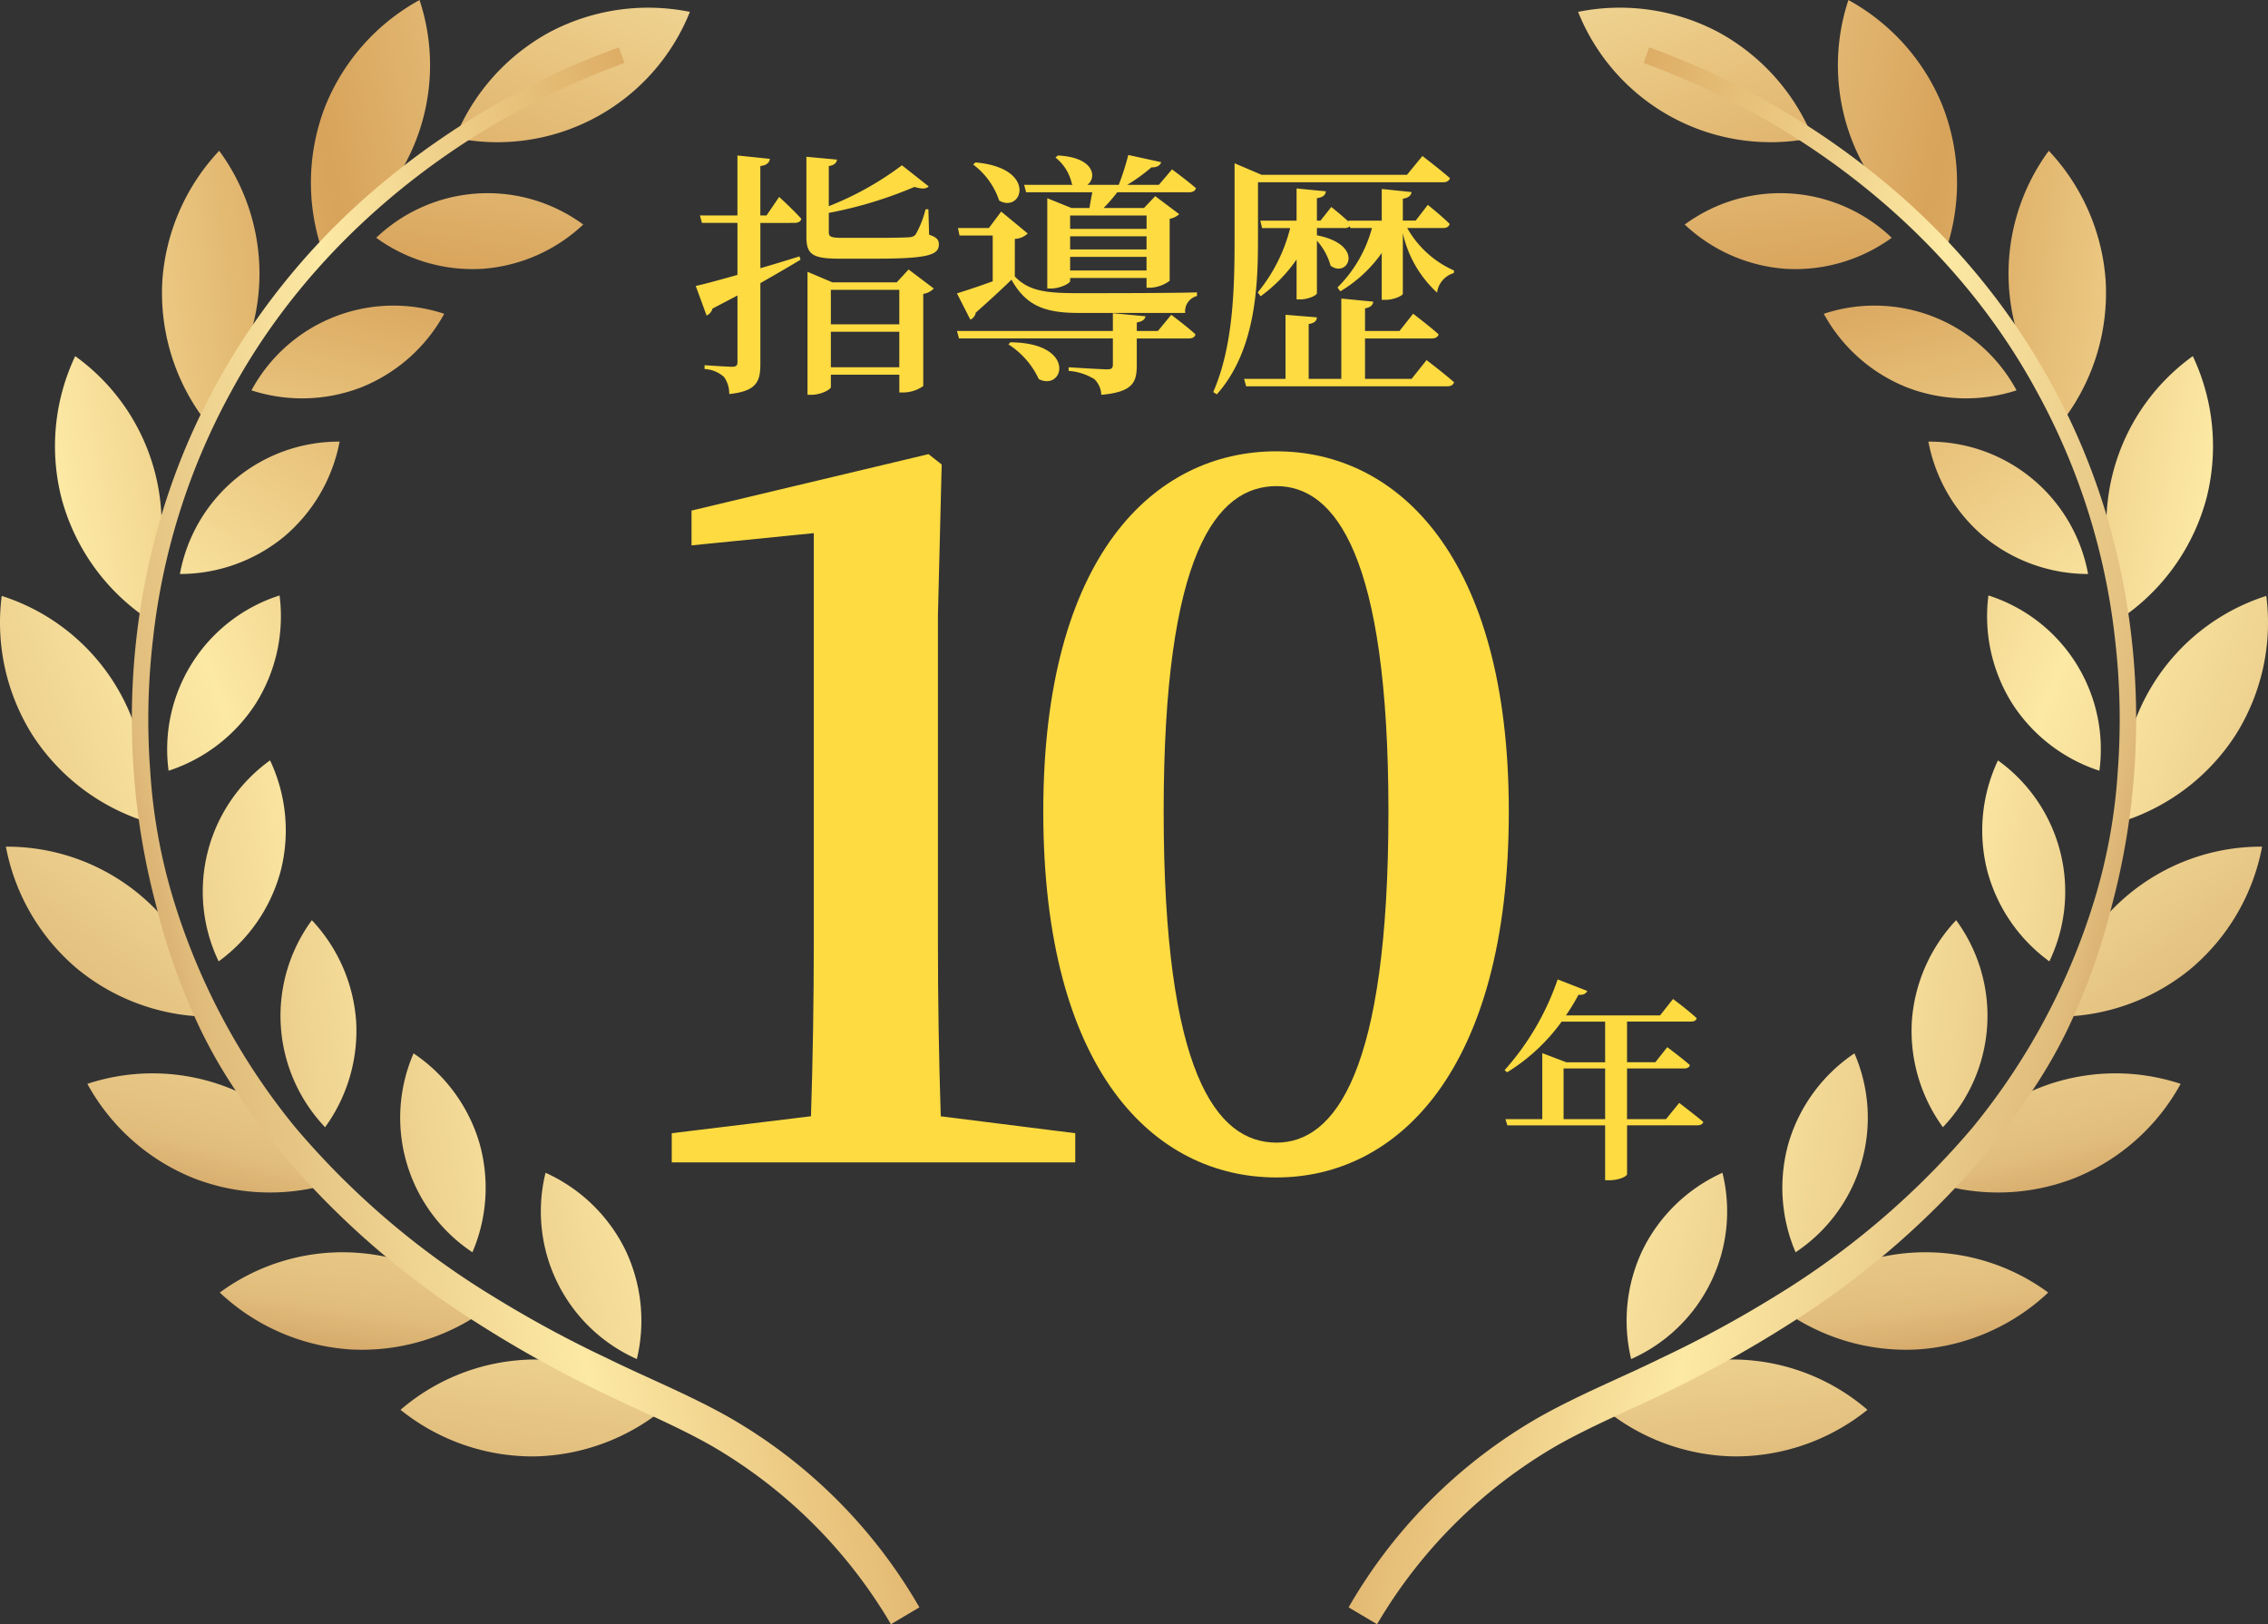 <svg xmlns="http://www.w3.org/2000/svg" xmlns:xlink="http://www.w3.org/1999/xlink" width="255.623" height="183.055" viewBox="0 0 255.623 183.055">
  <rect x="0" y="0" width="255.623" height="183.055" fill="#333333" stroke="none"/>
  <defs>
    <linearGradient id="linear-gradient" x1="-4.145" y1="-11.128" x2="1.106" y2="2.017" gradientUnits="objectBoundingBox">
      <stop offset="0" stop-color="#b67239"/>
      <stop offset="0.227" stop-color="#fceeae"/>
      <stop offset="0.522" stop-color="#d8a35b"/>
      <stop offset="0.753" stop-color="#fce9a4"/>
      <stop offset="0.827" stop-color="#f1d693"/>
      <stop offset="0.922" stop-color="#e1bd7c"/>
      <stop offset="1" stop-color="#c38a4f"/>
    </linearGradient>
    <linearGradient id="linear-gradient-2" x1="-10.812" y1="-5.052" x2="3.126" y2="1.789" xlink:href="#linear-gradient"/>
    <linearGradient id="linear-gradient-3" x1="-4.326" y1="-11.482" x2="0.935" y2="1.581" xlink:href="#linear-gradient"/>
    <linearGradient id="linear-gradient-4" x1="-13.083" y1="-4.813" x2="3.296" y2="1.594" xlink:href="#linear-gradient"/>
    <linearGradient id="linear-gradient-5" x1="-4.657" y1="-9.275" x2="0.993" y2="1.434" xlink:href="#linear-gradient"/>
    <linearGradient id="linear-gradient-6" x1="-14.832" y1="-4.621" x2="3.596" y2="1.534" xlink:href="#linear-gradient"/>
    <linearGradient id="linear-gradient-7" x1="-5.511" y1="-6.103" x2="1.31" y2="1.389" xlink:href="#linear-gradient"/>
    <linearGradient id="linear-gradient-8" x1="-13.036" y1="-4.592" x2="3.82" y2="1.749" xlink:href="#linear-gradient"/>
    <linearGradient id="linear-gradient-9" x1="-7.319" y1="-4.117" x2="2.266" y2="1.543" xlink:href="#linear-gradient"/>
    <linearGradient id="linear-gradient-10" x1="-8.707" y1="-4.936" x2="3.607" y2="2.334" xlink:href="#linear-gradient"/>
    <linearGradient id="linear-gradient-11" x1="-8.98" y1="-3.066" x2="4.14" y2="1.869" xlink:href="#linear-gradient"/>
    <linearGradient id="linear-gradient-12" x1="-5.382" y1="-5.963" x2="3.379" y2="3.663" xlink:href="#linear-gradient"/>
    <linearGradient id="linear-gradient-13" x1="-8.262" y1="-2.427" x2="6.082" y2="2.365" xlink:href="#linear-gradient"/>
    <linearGradient id="linear-gradient-14" x1="-3.721" y1="-7.5" x2="3.537" y2="6.256" xlink:href="#linear-gradient"/>
    <linearGradient id="linear-gradient-15" x1="-5.28" y1="-2.029" x2="6.478" y2="3.116" xlink:href="#linear-gradient"/>
    <linearGradient id="linear-gradient-16" x1="-2.792" y1="-7.672" x2="3.967" y2="9.108" xlink:href="#linear-gradient"/>
    <linearGradient id="linear-gradient-17" x1="-1.855" y1="-3.248" x2="4.104" y2="6.237" xlink:href="#linear-gradient"/>
    <linearGradient id="linear-gradient-18" x1="-0.825" y1="0.007" x2="0.952" y2="0.815" xlink:href="#linear-gradient"/>
    <linearGradient id="linear-gradient-19" x1="5.145" y1="-11.128" x2="-0.106" y2="2.017" xlink:href="#linear-gradient"/>
    <linearGradient id="linear-gradient-20" x1="11.812" y1="-5.052" x2="-2.126" y2="1.789" xlink:href="#linear-gradient"/>
    <linearGradient id="linear-gradient-21" x1="5.326" y1="-11.482" x2="0.065" y2="1.581" xlink:href="#linear-gradient"/>
    <linearGradient id="linear-gradient-22" x1="14.083" y1="-4.813" x2="-2.296" y2="1.594" xlink:href="#linear-gradient"/>
    <linearGradient id="linear-gradient-23" x1="5.657" y1="-9.275" x2="0.007" y2="1.434" xlink:href="#linear-gradient"/>
    <linearGradient id="linear-gradient-24" x1="15.832" y1="-4.621" x2="-2.596" y2="1.534" xlink:href="#linear-gradient"/>
    <linearGradient id="linear-gradient-25" x1="6.511" y1="-6.103" x2="-0.31" y2="1.389" xlink:href="#linear-gradient"/>
    <linearGradient id="linear-gradient-26" x1="14.036" y1="-4.592" x2="-2.82" y2="1.749" xlink:href="#linear-gradient"/>
    <linearGradient id="linear-gradient-27" x1="8.319" y1="-4.117" x2="-1.266" y2="1.543" xlink:href="#linear-gradient"/>
    <linearGradient id="linear-gradient-28" x1="9.707" y1="-4.936" x2="-2.607" y2="2.334" xlink:href="#linear-gradient"/>
    <linearGradient id="linear-gradient-29" x1="9.98" y1="-3.066" x2="-3.14" y2="1.869" xlink:href="#linear-gradient"/>
    <linearGradient id="linear-gradient-30" x1="6.382" y1="-5.963" x2="-2.379" y2="3.663" xlink:href="#linear-gradient"/>
    <linearGradient id="linear-gradient-31" x1="9.262" y1="-2.427" x2="-5.082" y2="2.365" xlink:href="#linear-gradient"/>
    <linearGradient id="linear-gradient-32" x1="4.721" y1="-7.5" x2="-2.537" y2="6.256" xlink:href="#linear-gradient"/>
    <linearGradient id="linear-gradient-33" x1="6.28" y1="-2.029" x2="-5.478" y2="3.116" xlink:href="#linear-gradient"/>
    <linearGradient id="linear-gradient-34" x1="3.792" y1="-7.672" x2="-2.967" y2="9.108" xlink:href="#linear-gradient"/>
    <linearGradient id="linear-gradient-35" x1="2.855" y1="-3.248" x2="-3.104" y2="6.237" xlink:href="#linear-gradient"/>
    <linearGradient id="linear-gradient-36" x1="1.825" y1="0.007" x2="0.048" y2="0.815" xlink:href="#linear-gradient"/>
  </defs>
  <g id="グループ_5416" data-name="グループ 5416" transform="translate(-1067.188 -360)">
    <g id="グループ_5363" data-name="グループ 5363" transform="translate(21625.43 11387.358)">
      <path id="パス_582" data-name="パス 582" d="M295.981,216.591a23.741,23.741,0,0,1-14.94-5.669,23.379,23.379,0,0,1,30.031.419A23.755,23.755,0,0,1,295.981,216.591Z" transform="translate(-20658.834 -11079.812)" fill="url(#linear-gradient)"/>
      <path id="パス_583" data-name="パス 583" d="M284.418,203.085a18.492,18.492,0,0,0-1.329,12.368,18.2,18.2,0,0,0,10.29-20.994A18.5,18.5,0,0,0,284.418,203.085Z" transform="translate(-20657.486 -11089.646)" fill="url(#linear-gradient-2)"/>
      <path id="パス_584" data-name="パス 584" d="M307.258,210.179a23.743,23.743,0,0,1-15.334-4.492,23.378,23.378,0,0,1,29.973-1.915A23.753,23.753,0,0,1,307.258,210.179Z" transform="translate(-20649.287 -11085.459)" fill="url(#linear-gradient-3)"/>
      <path id="パス_585" data-name="パス 585" d="M292.662,197.293a18.473,18.473,0,0,0,.76,12.415,18.195,18.195,0,0,0,6.633-22.417A18.478,18.478,0,0,0,292.662,197.293Z" transform="translate(-20649.287 -11095.935)" fill="url(#linear-gradient-4)"/>
      <path id="パス_586" data-name="パス 586" d="M316.943,200.282a23.747,23.747,0,0,1-15.972.467,23.381,23.381,0,0,1,27.914-11.084A23.738,23.738,0,0,1,316.943,200.282Z" transform="translate(-20641.35 -11094.872)" fill="url(#linear-gradient-5)"/>
      <path id="パス_587" data-name="パス 587" d="M299.719,190.691a18.5,18.5,0,0,0,3.5,11.938,18.2,18.2,0,0,0,1.491-23.333A18.493,18.493,0,0,0,299.719,190.691Z" transform="translate(-20642.48 -11102.948)" fill="url(#linear-gradient-6)"/>
      <path id="パス_588" data-name="パス 588" d="M323.462,188.671a23.75,23.75,0,0,1-15.047,5.378,23.38,23.38,0,0,1,23.121-19.167A23.742,23.742,0,0,1,323.462,188.671Z" transform="translate(-20634.818 -11106.821)" fill="url(#linear-gradient-7)"/>
      <path id="パス_589" data-name="パス 589" d="M304.484,182.081a18.5,18.5,0,0,0,7.014,10.273,18.2,18.2,0,0,0-5.792-22.65A18.483,18.483,0,0,0,304.484,182.081Z" transform="translate(-20638.76 -11111.363)" fill="url(#linear-gradient-8)"/>
      <path id="パス_590" data-name="パス 590" d="M325.161,175.438a23.748,23.748,0,0,1-12.647,9.766,23.379,23.379,0,0,1,16.068-25.375A23.742,23.742,0,0,1,325.161,175.438Z" transform="translate(-20631.393 -11120.028)" fill="url(#linear-gradient-9)"/>
      <path id="パス_591" data-name="パス 591" d="M307.034,171.953a18.489,18.489,0,0,0,9.845,7.6A18.2,18.2,0,0,0,304.37,159.8,18.477,18.477,0,0,0,307.034,171.953Z" transform="translate(-20638.5 -11120.05)" fill="url(#linear-gradient-10)"/>
      <path id="パス_592" data-name="パス 592" d="M322.688,161.334a23.761,23.761,0,0,1-9.011,13.2,23.376,23.376,0,0,1,7.44-29.1A23.758,23.758,0,0,1,322.688,161.334Z" transform="translate(-20632.211 -11132.656)" fill="url(#linear-gradient-11)"/>
      <path id="パス_593" data-name="パス 593" d="M306.983,161.3a18.486,18.486,0,0,0,11.712,4.186,18.2,18.2,0,0,0-18-14.919A18.5,18.5,0,0,0,306.983,161.3Z" transform="translate(-20641.592 -11128.154)" fill="url(#linear-gradient-12)"/>
      <path id="パス_594" data-name="パス 594" d="M316.454,147.743a23.746,23.746,0,0,1-4.492,15.336,23.378,23.378,0,0,1-1.915-29.973A23.752,23.752,0,0,1,316.454,147.743Z" transform="translate(-20637.371 -11143.471)" fill="url(#linear-gradient-13)"/>
      <path id="パス_595" data-name="パス 595" d="M303.709,151.58a18.488,18.488,0,0,0,12.433.364,18.193,18.193,0,0,0-21.728-8.628A18.487,18.487,0,0,0,303.709,151.58Z" transform="translate(-20647.102 -11135.31)" fill="url(#linear-gradient-14)"/>
      <path id="パス_596" data-name="パス 596" d="M307.055,136a23.759,23.759,0,0,1,.467,15.972,23.375,23.375,0,0,1-11.084-27.914A23.756,23.756,0,0,1,307.055,136Z" transform="translate(-20646.348 -11151.412)" fill="url(#linear-gradient-15)"/>
      <path id="パス_597" data-name="パス 597" d="M297.462,144.175a18.5,18.5,0,0,0,11.938-3.5,18.2,18.2,0,0,0-23.333-1.492A18.493,18.493,0,0,0,297.462,144.175Z" transform="translate(-20654.426 -11141.236)" fill="url(#linear-gradient-16)"/>
      <path id="パス_598" data-name="パス 598" d="M295.477,127.274a23.757,23.757,0,0,1,10.65,11.913,23.382,23.382,0,0,1-26.462-14.2A23.74,23.74,0,0,1,295.477,127.274Z" transform="translate(-20660.043 -11151.008)" fill="url(#linear-gradient-17)"/>
      <path id="パス_599" data-name="パス 599" d="M265.887,302.706a58.028,58.028,0,0,1,21.623-21.518c4.491-2.514,9.154-4.382,13.545-6.542a129.386,129.386,0,0,0,12.952-7.027,91.66,91.66,0,0,0,22.216-19,75.082,75.082,0,0,0,13.74-25.693,63.276,63.276,0,0,0,2.617-14.489,77.909,77.909,0,0,0-.3-14.733,74.9,74.9,0,0,0-8.8-27.974c-9.387-17.382-25.9-30.352-44.349-37.079l.625-1.755a84.806,84.806,0,0,1,13.691,6.325,87.15,87.15,0,0,1,12.439,8.529,78.4,78.4,0,0,1,19.227,23.083c9.783,17.7,12,39.153,6.833,58.645a73.023,73.023,0,0,1-5.114,14.269,56.311,56.311,0,0,1-3.807,6.61c-.676,1.078-1.376,2.138-2.151,3.145s-1.466,2.078-2.3,3.032a94.86,94.86,0,0,1-22.695,20.031,132.789,132.789,0,0,1-13.182,7.421c-4.537,2.251-9.141,4.111-13.336,6.486a56,56,0,0,0-20.266,20.136Z" transform="translate(-20672.129 -11148.915)" fill="url(#linear-gradient-18)"/>
    </g>
    <g id="グループ_5364" data-name="グループ 5364" transform="translate(1067.188 360)">
      <path id="パス_582-2" data-name="パス 582" d="M296.133,216.591a23.741,23.741,0,0,0,14.94-5.669,23.379,23.379,0,0,0-30.031.419A23.755,23.755,0,0,0,296.133,216.591Z" transform="translate(-235.898 -52.453)" fill="url(#linear-gradient-19)"/>
      <path id="パス_583-2" data-name="パス 583" d="M292.05,203.085a18.492,18.492,0,0,1,1.329,12.368,18.2,18.2,0,0,1-10.29-20.994A18.5,18.5,0,0,1,292.05,203.085Z" transform="translate(-221.602 -62.288)" fill="url(#linear-gradient-20)"/>
      <path id="パス_584-2" data-name="パス 584" d="M306.563,210.179a23.743,23.743,0,0,0,15.334-4.492,23.378,23.378,0,0,0-29.973-1.915A23.753,23.753,0,0,0,306.563,210.179Z" transform="translate(-267.153 -58.101)" fill="url(#linear-gradient-21)"/>
      <path id="パス_585-2" data-name="パス 585" d="M300.814,197.293a18.473,18.473,0,0,1-.76,12.415,18.195,18.195,0,0,1-6.633-22.417A18.478,18.478,0,0,1,300.814,197.293Z" transform="translate(-246.808 -68.576)" fill="url(#linear-gradient-22)"/>
      <path id="パス_586-2" data-name="パス 586" d="M312.913,200.282a23.747,23.747,0,0,0,15.972.467,23.381,23.381,0,0,0-27.914-11.084A23.738,23.738,0,0,0,312.913,200.282Z" transform="translate(-291.125 -67.514)" fill="url(#linear-gradient-23)"/>
      <path id="パス_587-2" data-name="パス 587" d="M308.2,190.691a18.5,18.5,0,0,1-3.5,11.938,18.2,18.2,0,0,1-1.491-23.333A18.493,18.493,0,0,1,308.2,190.691Z" transform="translate(-268.06 -75.59)" fill="url(#linear-gradient-24)"/>
      <path id="パス_588-2" data-name="パス 588" d="M316.489,188.671a23.75,23.75,0,0,0,15.047,5.378,23.38,23.38,0,0,0-23.121-19.167A23.742,23.742,0,0,0,316.489,188.671Z" transform="translate(-307.752 -79.463)" fill="url(#linear-gradient-25)"/>
      <path id="パス_589-2" data-name="パス 589" d="M312.719,182.081a18.5,18.5,0,0,1-7.014,10.273A18.2,18.2,0,0,1,311.5,169.7,18.483,18.483,0,0,1,312.719,182.081Z" transform="translate(-281.062 -84.005)" fill="url(#linear-gradient-26)"/>
      <path id="パス_590-2" data-name="パス 590" d="M315.935,175.438a23.748,23.748,0,0,0,12.647,9.766,23.379,23.379,0,0,0-16.068-25.375A23.742,23.742,0,0,0,315.935,175.438Z" transform="translate(-312.322 -92.67)" fill="url(#linear-gradient-27)"/>
      <path id="パス_591-2" data-name="パス 591" d="M314.214,171.953a18.489,18.489,0,0,1-9.845,7.6A18.2,18.2,0,0,1,316.878,159.8,18.477,18.477,0,0,1,314.214,171.953Z" transform="translate(-285.367 -92.691)" fill="url(#linear-gradient-28)"/>
      <path id="パス_592-2" data-name="パス 592" d="M312.105,161.334a23.761,23.761,0,0,0,9.011,13.2,23.376,23.376,0,0,0-7.44-29.1A23.758,23.758,0,0,0,312.105,161.334Z" transform="translate(-305.201 -105.298)" fill="url(#linear-gradient-29)"/>
      <path id="パス_593-2" data-name="パス 593" d="M312.408,161.3a18.486,18.486,0,0,1-11.712,4.186,18.2,18.2,0,0,1,18-14.919A18.5,18.5,0,0,1,312.408,161.3Z" transform="translate(-280.419 -100.796)" fill="url(#linear-gradient-30)"/>
      <path id="パス_594-2" data-name="パス 594" d="M305.554,147.743a23.746,23.746,0,0,0,4.492,15.336,23.378,23.378,0,0,0,1.915-29.973A23.752,23.752,0,0,0,305.554,147.743Z" transform="translate(-287.256 -116.112)" fill="url(#linear-gradient-31)"/>
      <path id="パス_595-2" data-name="パス 595" d="M306.847,151.58a18.488,18.488,0,0,1-12.433.364,18.193,18.193,0,0,1,21.728-8.628A18.487,18.487,0,0,1,306.847,151.58Z" transform="translate(-266.073 -107.951)" fill="url(#linear-gradient-32)"/>
      <path id="パス_596-2" data-name="パス 596" d="M296.9,136a23.759,23.759,0,0,0-.467,15.972,23.375,23.375,0,0,0,11.084-27.914A23.756,23.756,0,0,0,296.9,136Z" transform="translate(-260.23 -124.054)" fill="url(#linear-gradient-33)"/>
      <path id="パス_597-2" data-name="パス 597" d="M298,144.175a18.5,18.5,0,0,1-11.938-3.5,18.2,18.2,0,0,1,23.333-1.492A18.493,18.493,0,0,1,298,144.175Z" transform="translate(-243.66 -113.878)" fill="url(#linear-gradient-34)"/>
      <path id="パス_598-2" data-name="パス 598" d="M290.314,127.274a23.757,23.757,0,0,0-10.65,11.913,23.382,23.382,0,0,0,26.462-14.2A23.74,23.74,0,0,0,290.314,127.274Z" transform="translate(-228.367 -123.649)" fill="url(#linear-gradient-35)"/>
      <path id="パス_599-2" data-name="パス 599" d="M354.65,302.706a58.028,58.028,0,0,0-21.623-21.518c-4.491-2.514-9.154-4.382-13.545-6.542a129.386,129.386,0,0,1-12.952-7.027,91.66,91.66,0,0,1-22.216-19,75.082,75.082,0,0,1-13.74-25.693,63.276,63.276,0,0,1-2.617-14.489,77.909,77.909,0,0,1,.3-14.733,74.9,74.9,0,0,1,8.8-27.974c9.387-17.382,25.9-30.352,44.349-37.079l-.625-1.755a84.806,84.806,0,0,0-13.691,6.325,87.15,87.15,0,0,0-12.439,8.529,78.4,78.4,0,0,0-19.227,23.083c-9.783,17.7-12,39.153-6.833,58.645a73.023,73.023,0,0,0,5.114,14.269,56.311,56.311,0,0,0,3.807,6.61c.676,1.078,1.376,2.138,2.151,3.145s1.466,2.078,2.3,3.032a94.86,94.86,0,0,0,22.695,20.031,132.789,132.789,0,0,0,13.182,7.421c4.537,2.251,9.141,4.111,13.336,6.486a56,56,0,0,1,20.266,20.136Z" transform="translate(-251.027 -121.557)" fill="url(#linear-gradient-36)"/>
    </g>
    <path id="パス_19096" data-name="パス 19096" d="M39.22-5.194Q38.9-15.052,38.9-24.91V-61.586l.424-17.066-1.484-1.166L11.13-73.458v3.922l13.78-1.378v46q0,9.858-.318,19.716L8.9-3.286V0H54.378V-3.286ZM64.342-39.538c0-29.044,5.936-36.676,12.72-36.676,6.572,0,12.614,7.738,12.614,36.676,0,29.362-6.042,37.312-12.614,37.312C70.278-2.226,64.342-10.07,64.342-39.538Zm12.72-40.6c-13.78,0-26.288,11.766-26.288,40.6C50.774-10.282,63.282,1.7,77.062,1.7c13.568,0,26.182-11.978,26.182-41.234C103.244-68.37,90.63-80.136,77.062-80.136Z" transform="translate(1134 491)" fill="#fddb41"/>
    <path id="パス_19097" data-name="パス 19097" d="M7.416-4.872v-5.712H12.1v5.712Zm11.544,0H14.568v-5.712H21c.336,0,.6-.12.648-.384-.96-.84-2.544-2.016-2.544-2.016l-1.344,1.7H14.568v-4.584h7.224c.336,0,.576-.12.624-.384-1.032-.96-2.664-2.16-2.664-2.16L18.288-16.56H7.68A25.034,25.034,0,0,0,9.1-18.888c.552.048.864-.144.984-.432l-3.336-1.3A29.813,29.813,0,0,1,.768-10.392l.288.24A21.449,21.449,0,0,0,7.2-15.864h4.9v4.584H7.728L5.016-12.312v7.44H.864l.216.7H12.1V2.016h.432c1.272,0,2.04-.5,2.04-.672v-5.52h7.92c.336,0,.6-.12.672-.384C22.128-5.424,20.448-6.7,20.448-6.7Z" transform="translate(1236 491)" fill="#fddb41"/>
    <path id="パス_19095" data-name="パス 19095" d="M11.745-16.878c.377,0,.7-.145.754-.464-.9-1.015-2.494-2.465-2.494-2.465L8.584-17.719h-.7v-5.568c.725-.087,1.015-.377,1.073-.812l-3.654-.377v6.757H1.073l.232.841h4v5.858c-2.059.58-3.741,1.044-4.7,1.247L1.827-6.438a1.212,1.212,0,0,0,.667-.783C3.48-7.743,4.437-8.236,5.307-8.7v7.511c0,.377-.145.522-.609.522-.551,0-3.1-.174-3.1-.174v.435a3.486,3.486,0,0,1,2.2.9,3.194,3.194,0,0,1,.58,1.914C7.482,2.088,7.888.986,7.888-.986v-9.106c1.827-1.044,3.335-1.914,4.524-2.639l-.116-.377c-1.479.464-2.987.928-4.408,1.334v-5.1ZM15.834-.609v-4h7.714v4Zm7.714-8.729v3.886H15.834V-9.338Zm-.29-.841h-7.25L13.2-11.368V2.494h.435c1.1,0,2.2-.609,2.2-.87V.232h7.714v2h.435a3.955,3.955,0,0,0,2.262-.725V-8.874a2.162,2.162,0,0,0,1.189-.609l-2.842-2.146Zm3.567-8.236h-.319A10.961,10.961,0,0,1,25.4-15.6c-.174.232-.377.319-.841.348-.522.029-1.856.058-3.451.058H17.139c-1.334,0-1.537-.145-1.537-.638v-2.175a46.8,46.8,0,0,0,9.657-2.929c.812.261,1.334.232,1.6-.058l-3.016-2.378A34.969,34.969,0,0,1,15.6-18.763v-4.524c.609-.087.87-.348.928-.725l-3.451-.319v9.048c0,1.972.725,2.436,3.712,2.436h4.118c5.916,0,7.1-.435,7.1-1.6,0-.522-.232-.812-1.1-1.1Zm24.592.7v1.508H42.8v-1.508ZM42.8-11.513V-13.05h8.613v1.537Zm0-3.857h8.613v1.479H42.8Zm-4.959-4.959H45.3c-.116.58-.232,1.218-.319,1.769h-2.03l-2.726-1.1V-9.483H40.6c1.073,0,2.2-.58,2.2-.841v-.348h8.613v1.1h.406a3.96,3.96,0,0,0,2.2-.783v-6.989a2.044,2.044,0,0,0,1.073-.522l-2.7-2.03L51.127-18.56H46.574a18.17,18.17,0,0,0,1.537-1.769H56.2c.406,0,.7-.145.783-.464-1.073-.928-2.7-2.117-2.7-2.117l-1.479,1.74H49.242a20.149,20.149,0,0,0,2.726-1.972c.638.029.986-.232,1.1-.58l-3.712-.812a30.108,30.108,0,0,1-1.073,3.364H44.747c1.073-.783.841-3.1-3.335-3.306l-.261.232a5.157,5.157,0,0,1,1.856,3.016l.087.058H37.613Zm-5.974-3.132A8.371,8.371,0,0,1,34.8-19.4c2.61,1.508,4.379-3.683-2.668-4.292ZM35.844-3.19A9.26,9.26,0,0,1,39.266.725c2.842,1.421,4.321-4.089-3.19-4.147ZM52.693-4.7H50.315v-.957c.638-.116.9-.319.986-.7L47.618-6.7v2H30.044l.232.841H47.618V-.928c0,.406-.116.551-.667.551-.667,0-4.321-.232-4.321-.232V-.2a6.357,6.357,0,0,1,2.9.928,2.589,2.589,0,0,1,.783,1.769c3.538-.319,4-1.392,4-3.335V-3.857h5.858c.406,0,.7-.145.754-.464-1.044-.957-2.726-2.2-2.726-2.2ZM36.569-15.08a2.179,2.179,0,0,0,1.45-.609l-2.987-2.465L33.64-16.3H30.16l.174.841h3.741V-10.3c-1.74.638-3.277,1.131-4.031,1.363l1.508,2.958a1.018,1.018,0,0,0,.609-.783c1.74-1.537,3.1-2.813,4.031-3.712,1.624,2.9,3.712,3.741,7.54,3.741H55.767A1.777,1.777,0,0,1,57.1-8.642v-.406c-2.987.087-10.411.087-13.4.087-3.509,0-5.539-.2-7.134-1.885ZM78.358-8.207c.9,0,1.943-.464,1.943-.7v-6.815a12.852,12.852,0,0,0,3.857,6.7,2.647,2.647,0,0,1,1.885-2.2l.029-.29A11.308,11.308,0,0,1,80.794-16.3h4.031c.406,0,.667-.145.754-.464-.9-.9-2.465-2.146-2.465-2.146l-1.363,1.769H80.3V-19.6c.667-.116.928-.377.986-.754l-3.364-.348v3.567h-3.77l.029.116c-.841-.783-1.943-1.653-1.943-1.653l-1.218,1.537h-.406v-2.523c.725-.116.957-.377,1.015-.783l-3.306-.319v3.625H64.235l.2.841H67.6a18.433,18.433,0,0,1-3.654,7.25l.319.435a17.2,17.2,0,0,0,4.06-4.147v4.5h.406c.9,0,1.885-.464,1.885-.7v-5.916a6.911,6.911,0,0,1,1.537,2.813c1.972,1.479,3.944-2.349-1.537-3.422V-16.3h3.1a.817.817,0,0,0,.609-.2l.058.2h2.436a14.879,14.879,0,0,1-3.886,6.7l.319.435a15.251,15.251,0,0,0,4.669-4.321v5.278ZM63.974-21.46H84.825c.406,0,.7-.145.783-.464-1.16-1.015-3.1-2.494-3.1-2.494L80.765-22.3H64.38l-3.045-1.3v8.5c0,5.6-.145,12.122-2.407,17.284l.406.261c4.437-4.988,4.64-12.383,4.64-17.574ZM81.287.7H76.038V-3.857h7.511c.406,0,.7-.145.783-.464-1.073-.957-2.871-2.32-2.871-2.32L79.924-4.7H76.038V-7.25c.667-.116.87-.377.928-.754l-3.6-.348V.7H69.687V-5.481c.667-.116.9-.348.928-.754l-3.538-.29V.7H62.408l.232.841H85.26c.435,0,.725-.145.812-.464-1.189-1.044-3.1-2.494-3.1-2.494Z" transform="translate(1145 402)" fill="#fddb41"/>
  </g>
</svg>
